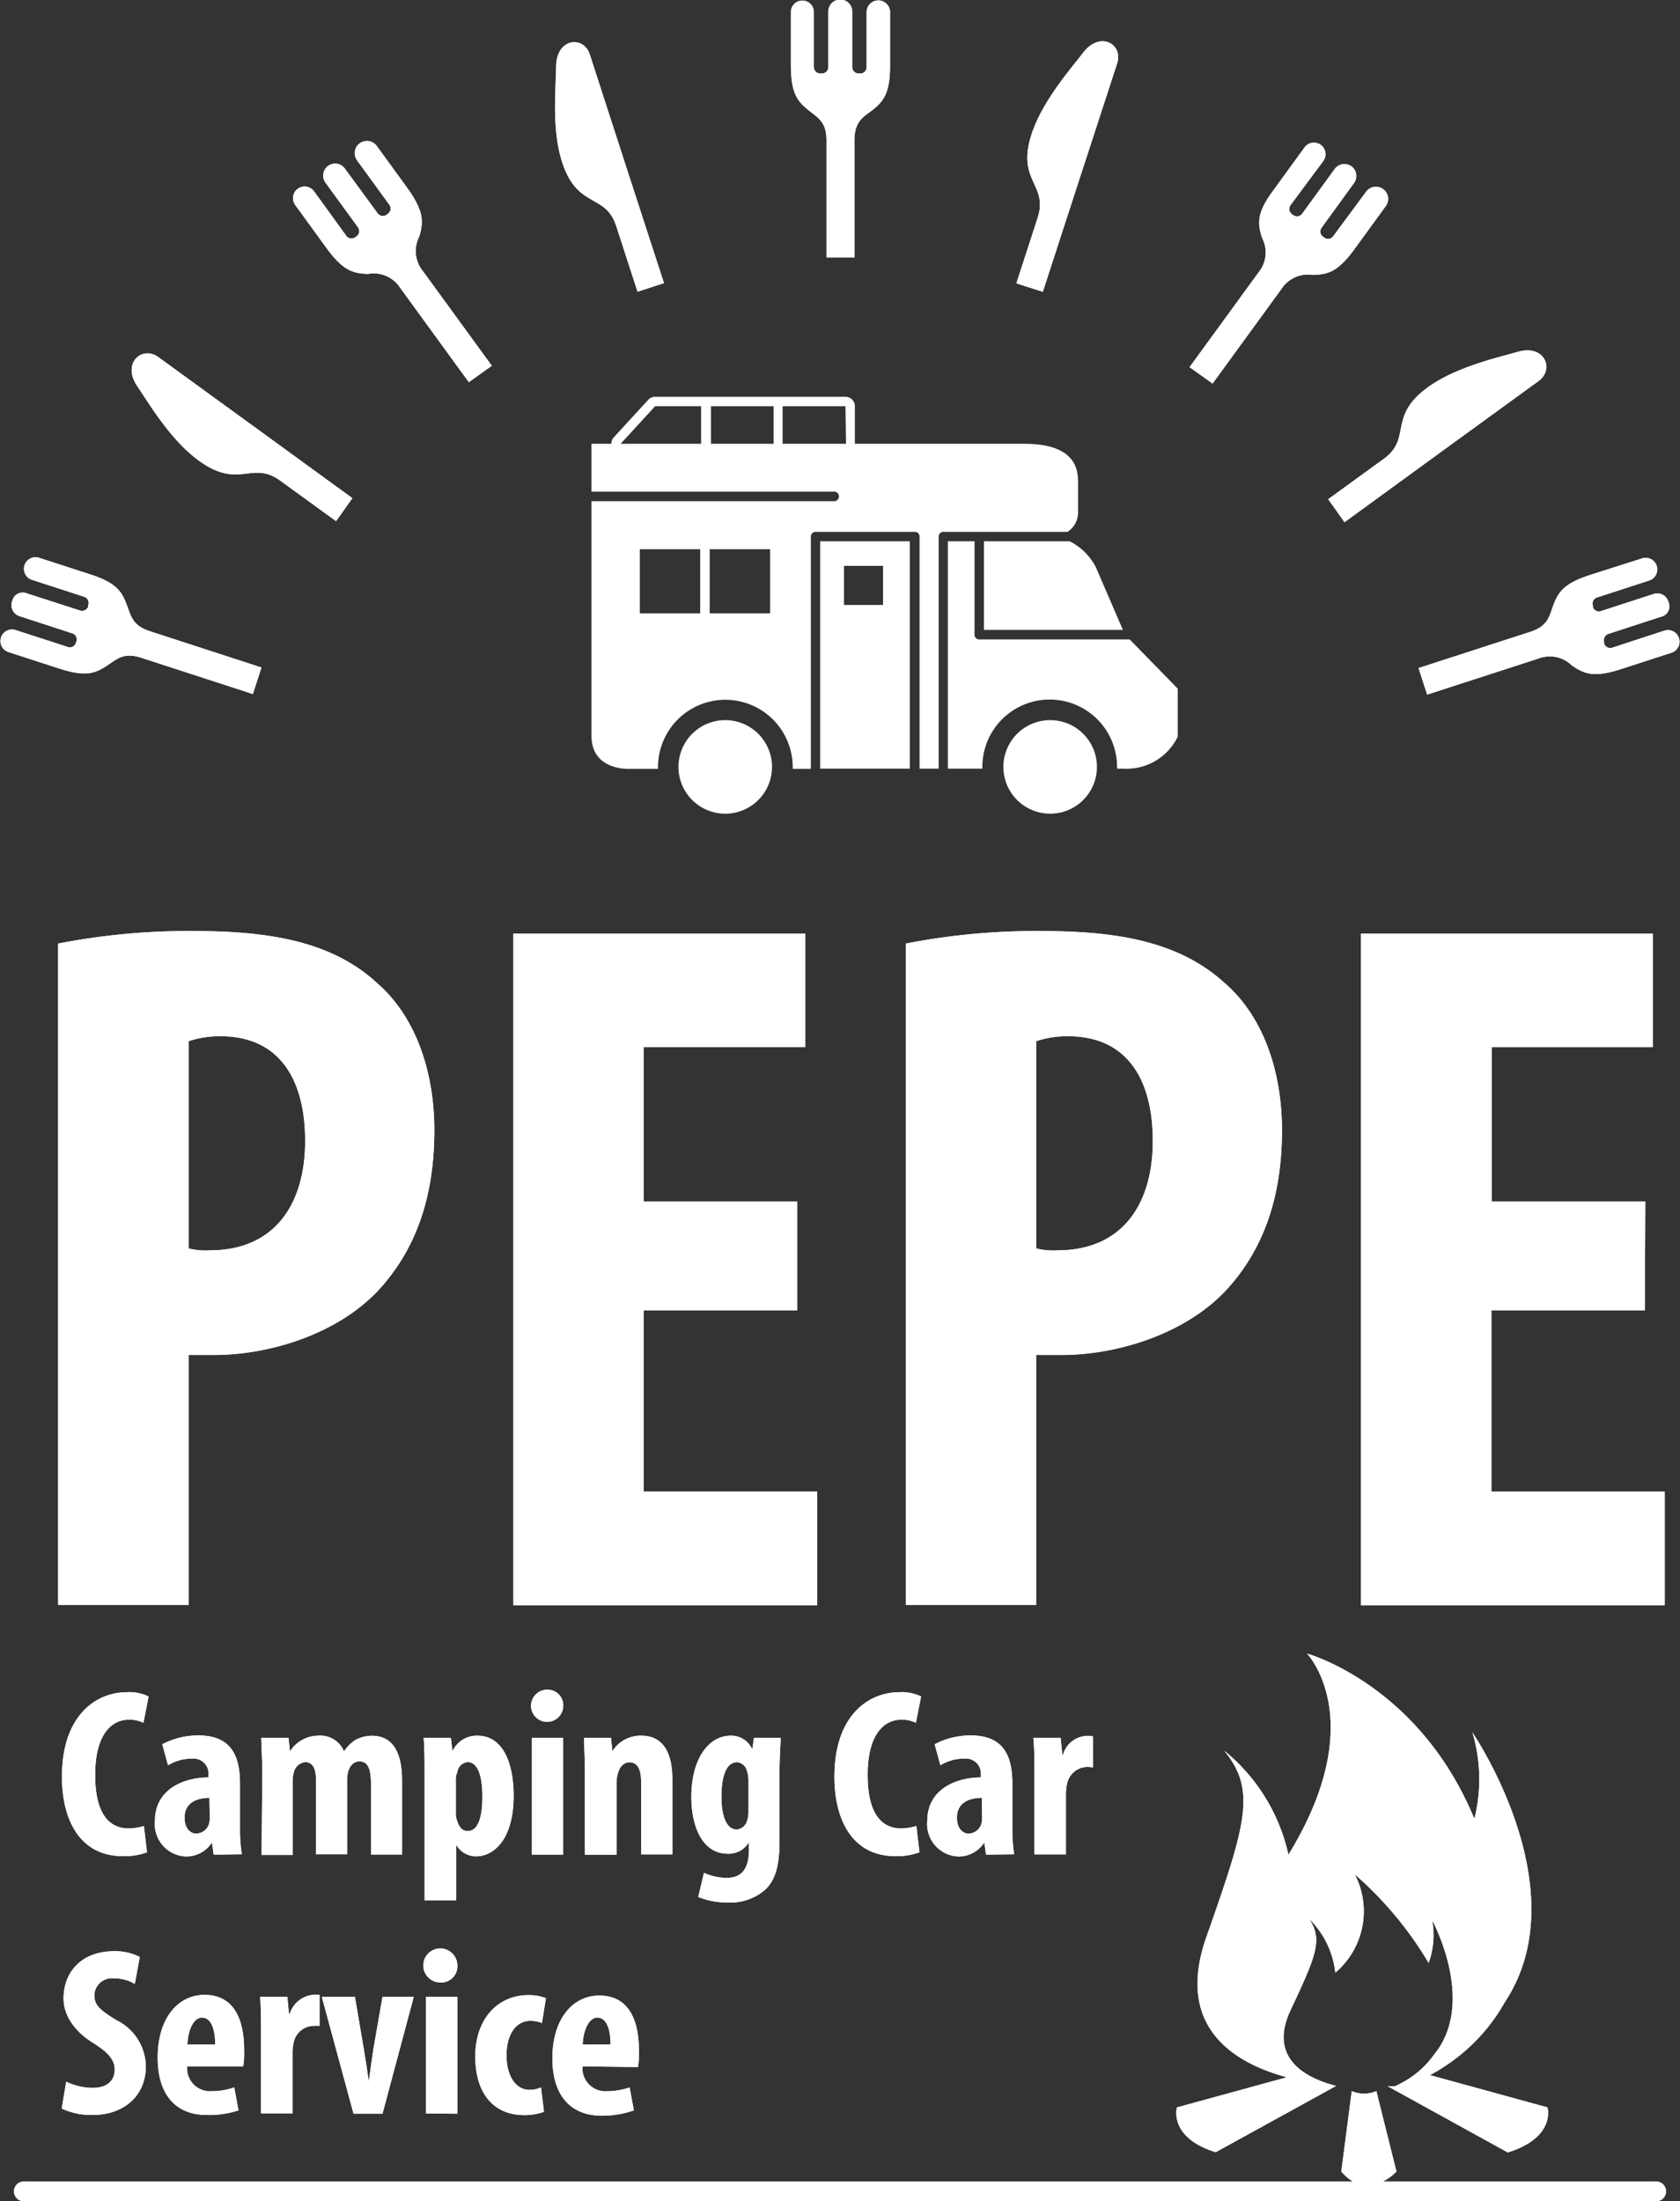 <svg xmlns="http://www.w3.org/2000/svg" viewBox="0 0 146.17 191.51"><rect x="0" y="0" width="146.17" height="191.51" fill="#333333" stroke="none"/><defs><style>.cls-1{fill:#fff;}</style></defs><g id="レイヤー_2" data-name="レイヤー 2"><g id="オブジェクト"><path class="cls-1" d="M5.06,82.09A58.91,58.91,0,0,1,16.93,81c6.76,0,12.05,1,15.86,4.51,3.47,3,5,7.88,5,12.82,0,6.33-1.91,10.75-4.94,14-3.64,3.82-9.53,5.55-14.21,5.55H16.41v21.75H5.06Zm11.35,26.52a6,6,0,0,0,1.82.17c5.72,0,8.32-4.07,8.32-9.53,0-5.12-2.08-9.1-7.36-9.1a8.54,8.54,0,0,0-2.78.43Z"/><path class="cls-1" d="M69.36,114H56v15.77H71.1v9.88H44.66V81.22h25.4V91.1H56v13.43H69.36Z"/><path class="cls-1" d="M78.81,82.09A58.84,58.84,0,0,1,90.68,81c6.76,0,12,1,15.86,4.51,3.47,3,5,7.88,5,12.82,0,6.33-1.91,10.75-4.94,14-3.64,3.82-9.54,5.55-14.22,5.55H90.16v21.75H78.81Zm11.35,26.52a6,6,0,0,0,1.82.17c5.72,0,8.32-4.07,8.32-9.53,0-5.12-2.08-9.1-7.37-9.1a8.44,8.44,0,0,0-2.77.43Z"/><path class="cls-1" d="M143.11,114H129.76v15.77h15.08v9.88H118.41V81.22H143.8V91.1h-14v13.43h13.35Z"/><path class="cls-1" d="M12.79,161.15a5.71,5.71,0,0,1-2.12.33c-3.58,0-5.28-2.95-5.28-6.92,0-5.28,2.93-7.34,5.65-7.34a3.81,3.81,0,0,1,1.89.37l-.45,2.29a2.73,2.73,0,0,0-1.27-.27c-1.54,0-2.93,1.33-2.93,4.8s1.27,4.66,2.93,4.66a5,5,0,0,0,1.31-.21Z"/><path class="cls-1" d="M18.59,161.35l-.14-1H18.4a2.64,2.64,0,0,1-2.24,1.16,2.82,2.82,0,0,1-2.68-3.1c0-2.66,2.35-3.76,4.66-3.78v-.23A1.3,1.3,0,0,0,16.7,153a3.84,3.84,0,0,0-2.08.58l-.5-1.83a6.66,6.66,0,0,1,3.16-.77c3.1,0,3.6,2.16,3.6,4.22V159a14,14,0,0,0,.16,2.32Zm-.37-4.94c-.92,0-2.16.31-2.16,1.72,0,1,.56,1.39,1,1.39a1.19,1.19,0,0,0,1.13-.87,1.8,1.8,0,0,0,.06-.48Z"/><path class="cls-1" d="M22.82,154.24c0-1.12-.07-2.1-.09-3.05H25.1l.13,1.18h0A2.93,2.93,0,0,1,27.7,151a2.22,2.22,0,0,1,2.23,1.37h0a3.39,3.39,0,0,1,1-1,3,3,0,0,1,1.43-.36c1.81,0,2.62,1.44,2.62,3.89v6.44h-2.7v-6c0-1.17-.13-2.1-1-2.1-.48,0-.83.33-1,.93a3.16,3.16,0,0,0-.08.71v6.44h-2.7V155c0-.73-.09-1.7-.94-1.7a1.15,1.15,0,0,0-1,.91,2.77,2.77,0,0,0-.1.77v6.4h-2.7Z"/><path class="cls-1" d="M36.94,154.41c0-1.23,0-2.27-.08-3.22h2.37l.14,1.16h0A2.33,2.33,0,0,1,41.53,151c2.25,0,3.16,2.41,3.16,5.24,0,3.62-1.6,5.26-3.3,5.26a2,2,0,0,1-1.69-1h0v4.82H36.94Zm2.72,3.22a2,2,0,0,0,.15.88c.21.62.56.79.87.79,1,0,1.29-1.42,1.29-3,0-1.93-.46-3-1.27-3a1,1,0,0,0-.91.87,1.61,1.61,0,0,0-.13.73Z"/><path class="cls-1" d="M49,148.49A1.4,1.4,0,1,1,47.59,147,1.36,1.36,0,0,1,49,148.49Zm-2.72,12.86V151.19H49v10.16Z"/><path class="cls-1" d="M50.89,154.24c0-1.12-.06-2.1-.08-3.05h2.35l.12,1.16h0A2.91,2.91,0,0,1,55.8,151c1.93,0,2.7,1.54,2.7,3.81v6.52H55.78V155c0-.87-.21-1.68-1-1.68-.46,0-.83.31-1,.91a2.78,2.78,0,0,0-.14.94v6.19H50.89Z"/><path class="cls-1" d="M67.93,151.19c-.05.91-.11,2-.11,3.22v5.8c0,2.18-.4,3.39-1.23,4.18a4.59,4.59,0,0,1-3.3,1.12,6.53,6.53,0,0,1-2.54-.48l.5-2.1a4.77,4.77,0,0,0,2,.44c1.37,0,1.91-.91,1.91-2.47v-.63h0a2.05,2.05,0,0,1-1.83,1c-2.29,0-3.18-2.49-3.18-4.93,0-3.38,1.54-5.34,3.43-5.34a2,2,0,0,1,1.87,1.19h0l.15-1Zm-2.81,3.7a2.47,2.47,0,0,0-.11-.75,1,1,0,0,0-.87-.83c-1,0-1.37,1.33-1.37,3,0,1.89.54,2.85,1.31,2.85a1,1,0,0,0,.91-.73,2.37,2.37,0,0,0,.13-.81Z"/><path class="cls-1" d="M80,161.15a5.71,5.71,0,0,1-2.12.33c-3.58,0-5.28-2.95-5.28-6.92,0-5.28,2.93-7.34,5.65-7.34a3.81,3.81,0,0,1,1.89.37l-.45,2.29a2.73,2.73,0,0,0-1.27-.27c-1.54,0-2.93,1.33-2.93,4.8s1.27,4.66,2.93,4.66a5,5,0,0,0,1.31-.21Z"/><path class="cls-1" d="M85.79,161.35l-.14-1H85.6a2.64,2.64,0,0,1-2.24,1.16,2.82,2.82,0,0,1-2.68-3.1c0-2.66,2.35-3.76,4.66-3.78v-.23A1.3,1.3,0,0,0,83.9,153a3.84,3.84,0,0,0-2.08.58l-.5-1.83a6.66,6.66,0,0,1,3.16-.77c3.1,0,3.6,2.16,3.6,4.22V159a14,14,0,0,0,.16,2.32Zm-.37-4.94c-.92,0-2.16.31-2.16,1.72,0,1,.56,1.39,1,1.39a1.19,1.19,0,0,0,1.13-.87,1.8,1.8,0,0,0,.06-.48Z"/><path class="cls-1" d="M90,154.24c0-1,0-2.12-.09-3.05h2.37l.15,1.47h.06a2.24,2.24,0,0,1,2.6-1.6v2.71a2.06,2.06,0,0,0-.58-.05,1.83,1.83,0,0,0-1.67,1.46,4.28,4.28,0,0,0-.1,1v5.15H90Z"/><path class="cls-1" d="M5.76,181.1a5.35,5.35,0,0,0,2.31.54c1.29,0,1.91-.67,1.91-1.58s-.62-1.52-1.81-2.29c-1.91-1.16-2.64-2.64-2.64-3.9,0-2.25,1.5-4.12,4.43-4.12a4.72,4.72,0,0,1,2.2.5l-.43,2.35a3.36,3.36,0,0,0-1.79-.48,1.52,1.52,0,0,0-1.73,1.45c0,.84.42,1.27,1.94,2.19a4.56,4.56,0,0,1,2.54,4c0,2.56-1.9,4.24-4.64,4.24a6.14,6.14,0,0,1-2.68-.56Z"/><path class="cls-1" d="M16.28,179.77a2,2,0,0,0,2.17,2.16,5.89,5.89,0,0,0,1.93-.33l.37,2A8.36,8.36,0,0,1,18,184c-2.77,0-4.28-1.83-4.28-5,0-3.41,1.76-5.45,4.07-5.45s3.45,1.73,3.45,4.81a7.5,7.5,0,0,1-.08,1.41Zm2.44-1.91c0-1.31-.34-2.33-1.15-2.33s-1.24,1.31-1.26,2.33Z"/><path class="cls-1" d="M22.71,176.78c0-1,0-2.12-.08-3.06H25l.14,1.48h.07a2.36,2.36,0,0,1,2-1.65,2,2,0,0,1,.59,0v2.7a2.65,2.65,0,0,0-.59,0,1.8,1.8,0,0,0-1.66,1.45,4.28,4.28,0,0,0-.1,1v5.16H22.71Z"/><path class="cls-1" d="M30.88,173.72l.77,4.53c.15.92.3,1.83.44,2.85h0c.13-1,.25-1.89.4-2.85l.79-4.53H36l-2.72,10.17H30.76L28,173.72Z"/><path class="cls-1" d="M39.79,171a1.39,1.39,0,0,1-1.44,1.47A1.48,1.48,0,1,1,39.79,171Zm-2.73,12.87V173.72h2.73v10.17Z"/><path class="cls-1" d="M47.33,183.72a4.87,4.87,0,0,1-1.72.29c-2.58,0-4.26-1.79-4.26-5.11,0-3.14,1.85-5.33,4.65-5.33a4.09,4.09,0,0,1,1.5.27L47.15,176a2.75,2.75,0,0,0-1-.19c-1.31,0-2.08,1.25-2.08,3s.77,3,2,3a2.35,2.35,0,0,0,1-.21Z"/><path class="cls-1" d="M50.68,179.77a2,2,0,0,0,2.17,2.16,5.89,5.89,0,0,0,1.93-.33l.37,2a8.36,8.36,0,0,1-2.8.46c-2.77,0-4.29-1.83-4.29-5,0-3.41,1.77-5.45,4.08-5.45s3.45,1.73,3.45,4.81a7.5,7.5,0,0,1-.08,1.41Zm2.44-1.91c0-1.31-.34-2.33-1.15-2.33s-1.25,1.31-1.27,2.33Z"/><path class="cls-1" d="M117.61,181.92l-.91,7c2.33,2.72,4.8,0,4.8,0l-1.75-7A2.67,2.67,0,0,1,117.61,181.92Z"/><path class="cls-1" d="M134.64,183.34l-10.23-2.81a10.66,10.66,0,0,0,1.11-.65,16,16,0,0,0,5.41-5.7c6.51-9.81-2.82-23.46-2.82-23.46a14.24,14.24,0,0,1,.17,7.52c-4.84-11.73-14.56-14.38-14.56-14.38s5.57,5.77-1.62,17.5a16.13,16.13,0,0,0-5.58-9.05c2.79,3.43,1.94,6.27-1.56,16.21-2.73,7.76,2.29,10.92,7,12.2l-9.56,2.62s-.77,2.6,3.37,3.9l10.48-5.77c-2.5-.64-6-2.32-3.94-6.64,2.23-4.74,2.79-6.1,1.59-7.9a7.76,7.76,0,0,1,2.28,4.69,7,7,0,0,0,1.7-8.55,31.73,31.73,0,0,1,6.42,7.7,7.16,7.16,0,0,0,.31-3.71s3.89,7.11.18,11.66a8.05,8.05,0,0,1-3,2.57,3.73,3.73,0,0,1-.4.2,2.16,2.16,0,0,1-.67,0l10.47,5.77C135.41,185.94,134.64,183.34,134.64,183.34Z"/><path class="cls-1" d="M75.4,1.05V5.84a.54.54,0,0,1-.55.55H74.7a.55.55,0,0,1-.55-.55V1a1,1,0,0,0-2.08,0V5.84a.55.55,0,0,1-.56.55h-.15a.55.55,0,0,1-.55-.55V1.05a1,1,0,1,0-2,0V5.64c0,2.54.6,3.2,1.6,4,.81.64,1.5,1,1.5,2.59V22.4h2.43V12.22c0-1.59.69-2,1.5-2.59,1-.79,1.61-1.45,1.6-4V1.06A1,1,0,1,0,75.4,1.05Z"/><path class="cls-1" d="M118.86,16.68,116,20.55a.55.55,0,0,1-.77.13l-.12-.09a.55.55,0,0,1-.13-.77l2.83-3.9a1,1,0,0,0-1.68-1.22l-2.83,3.89a.55.55,0,0,1-.77.13l-.12-.09a.56.56,0,0,1-.13-.78L115.14,14a1,1,0,1,0-1.64-1.17l-2.69,3.7c-1.5,2-1.4,2.94-1,4.17a2.73,2.73,0,0,1-.31,3l-6,8.24,2,1.43,6-8.24a2.75,2.75,0,0,1,2.74-1.21c1.27-.05,2.15-.23,3.64-2.29l2.69-3.7A1,1,0,1,0,118.86,16.68Z"/><path class="cls-1" d="M144.82,54.86l-4.55,1.49a.56.56,0,0,1-.7-.36l0-.14a.57.57,0,0,1,.36-.7l4.58-1.49a.93.93,0,0,0,.65-1.3,1,1,0,0,0-1.3-.68l-4.58,1.49a.54.54,0,0,1-.69-.36l0-.14a.55.55,0,0,1,.36-.69l4.55-1.48a1,1,0,1,0-.63-1.92L138.41,50c-2.41.77-2.85,1.55-3.3,2.75-.35,1-.49,1.74-2,2.23l-9.69,3.14.75,2.31,9.69-3.14a2.74,2.74,0,0,1,2.92.62c1.06.71,1.88,1.08,4.29.29l4.35-1.41A1,1,0,1,0,144.82,54.86Z"/><path class="cls-1" d="M31.06,13.94l2.82,3.88a.56.56,0,0,1-.12.77l-.12.09a.56.56,0,0,1-.78-.12L30,14.66a1,1,0,0,0-1.68,1.23l2.83,3.89a.57.57,0,0,1-.12.78l-.12.08a.56.56,0,0,1-.78-.12l-2.81-3.88a1,1,0,1,0-1.63,1.2l2.69,3.7c1.49,2.06,2.37,2.24,3.64,2.29A2.74,2.74,0,0,1,34.79,25l6,8.25,2-1.43-6-8.24a2.75,2.75,0,0,1-.31-3c.35-1.23.45-2.12-1-4.17l-2.69-3.7A1,1,0,1,0,31.06,13.94Z"/><path class="cls-1" d="M2.77,50.44l4.56,1.48a.55.55,0,0,1,.35.7l0,.14a.57.57,0,0,1-.7.36L2.36,51.63a.94.94,0,0,0-1.3.67,1,1,0,0,0,.66,1.31L6.29,55.1a.54.54,0,0,1,.36.69l-.05.14a.54.54,0,0,1-.69.36L1.35,54.81a1,1,0,1,0-.61,1.92l4.35,1.41c2.42.8,3.23.43,4.29-.28.86-.57,1.42-1.12,2.93-.63L22,60.38l.75-2.31-9.69-3.15c-1.51-.49-1.64-1.26-2-2.22-.44-1.2-.88-2-3.3-2.76L3.41,48.53A1,1,0,1,0,2.77,50.44Z"/><path class="cls-1" d="M48.39,5.7c0,1.53-.41,5.21.42,8.09,1.3,4.46,3.79,2.93,4.78,5.8l1.88,5.79,2.3-.75,0,0v0l-3.15-9.69L51.32,4.75C50.78,3.07,48.45,3.31,48.39,5.7Z"/><path class="cls-1" d="M11.94,33.59c.86,1.26,2.73,4.46,5.1,6.29,3.67,2.85,4.79.14,7.28,1.89l4.92,3.57,1.42-2h0l0,0-8.25-6-8.67-6.3C12.33,30.06,10.59,31.62,11.94,33.59Z"/><path class="cls-1" d="M94.26,4.56c-.93,1.22-3.39,4-4.4,6.8-1.58,4.37,1.34,4.59.45,7.5l-1.88,5.79,2.3.74v0l3.15-9.69L97.2,5.51C97.74,3.84,95.72,2.67,94.26,4.56Z"/><path class="cls-1" d="M132.05,30.61c-1.47.43-5.08,1.22-7.56,2.9-3.84,2.61-1.61,4.51-4,6.34l-4.93,3.58,1.42,2v0l0,0,8.24-6,8.67-6.3C135.29,32.07,134.34,29.93,132.05,30.61Z"/><path class="cls-1" d="M5.06,82.09A58.91,58.91,0,0,1,16.93,81c6.76,0,12.05,1,15.86,4.51,3.47,3,5,7.88,5,12.82,0,6.33-1.91,10.75-4.94,14-3.64,3.82-9.53,5.55-14.21,5.55H16.41v21.75H5.06Zm11.35,26.52a6,6,0,0,0,1.82.17c5.72,0,8.32-4.07,8.32-9.53,0-5.12-2.08-9.1-7.36-9.1a8.54,8.54,0,0,0-2.78.43Z"/><path class="cls-1" d="M69.36,114H56v15.77H71.1v9.88H44.66V81.22h25.4V91.1H56v13.43H69.36Z"/><path class="cls-1" d="M78.81,82.09A58.84,58.84,0,0,1,90.68,81c6.76,0,12,1,15.86,4.51,3.47,3,5,7.88,5,12.82,0,6.33-1.91,10.75-4.94,14-3.64,3.82-9.54,5.55-14.22,5.55H90.16v21.75H78.81Zm11.35,26.52a6,6,0,0,0,1.82.17c5.72,0,8.32-4.07,8.32-9.53,0-5.12-2.08-9.1-7.37-9.1a8.44,8.44,0,0,0-2.77.43Z"/><path class="cls-1" d="M143.11,114H129.76v15.77h15.08v9.88H118.41V81.22H143.8V91.1h-14v13.43h13.35Z"/><path class="cls-1" d="M12.79,161.15a5.71,5.71,0,0,1-2.12.33c-3.58,0-5.28-2.95-5.28-6.92,0-5.28,2.93-7.34,5.65-7.34a3.81,3.81,0,0,1,1.89.37l-.45,2.29a2.73,2.73,0,0,0-1.27-.27c-1.54,0-2.93,1.33-2.93,4.8s1.27,4.66,2.93,4.66a5,5,0,0,0,1.31-.21Z"/><path class="cls-1" d="M18.59,161.35l-.14-1H18.4a2.64,2.64,0,0,1-2.24,1.16,2.82,2.82,0,0,1-2.68-3.1c0-2.66,2.35-3.76,4.66-3.78v-.23A1.3,1.3,0,0,0,16.7,153a3.84,3.84,0,0,0-2.08.58l-.5-1.83a6.66,6.66,0,0,1,3.16-.77c3.1,0,3.6,2.16,3.6,4.22V159a14,14,0,0,0,.16,2.32Zm-.37-4.94c-.92,0-2.16.31-2.16,1.72,0,1,.56,1.39,1,1.39a1.19,1.19,0,0,0,1.13-.87,1.8,1.8,0,0,0,.06-.48Z"/><path class="cls-1" d="M22.82,154.24c0-1.12-.07-2.1-.09-3.05H25.1l.13,1.18h0A2.93,2.93,0,0,1,27.7,151a2.22,2.22,0,0,1,2.23,1.37h0a3.39,3.39,0,0,1,1-1,3,3,0,0,1,1.43-.36c1.81,0,2.62,1.44,2.62,3.89v6.44h-2.7v-6c0-1.17-.13-2.1-1-2.1-.48,0-.83.33-1,.93a3.16,3.16,0,0,0-.08.71v6.44h-2.7V155c0-.73-.09-1.7-.94-1.7a1.15,1.15,0,0,0-1,.91,2.77,2.77,0,0,0-.1.77v6.4h-2.7Z"/><path class="cls-1" d="M36.94,154.41c0-1.23,0-2.27-.08-3.22h2.37l.14,1.16h0A2.33,2.33,0,0,1,41.53,151c2.25,0,3.16,2.41,3.16,5.24,0,3.62-1.6,5.26-3.3,5.26a2,2,0,0,1-1.69-1h0v4.82H36.94Zm2.72,3.22a2,2,0,0,0,.15.88c.21.62.56.79.87.79,1,0,1.29-1.42,1.29-3,0-1.93-.46-3-1.27-3a1,1,0,0,0-.91.87,1.61,1.61,0,0,0-.13.73Z"/><path class="cls-1" d="M49,148.49A1.4,1.4,0,1,1,47.59,147,1.36,1.36,0,0,1,49,148.49Zm-2.72,12.86V151.19H49v10.16Z"/><path class="cls-1" d="M50.89,154.24c0-1.12-.06-2.1-.08-3.05h2.35l.12,1.16h0A2.91,2.91,0,0,1,55.8,151c1.93,0,2.7,1.54,2.7,3.81v6.52H55.78V155c0-.87-.21-1.68-1-1.68-.46,0-.83.31-1,.91a2.78,2.78,0,0,0-.14.94v6.19H50.89Z"/><path class="cls-1" d="M67.93,151.19c-.05.91-.11,2-.11,3.22v5.8c0,2.18-.4,3.39-1.23,4.18a4.59,4.59,0,0,1-3.3,1.12,6.53,6.53,0,0,1-2.54-.48l.5-2.1a4.77,4.77,0,0,0,2,.44c1.37,0,1.91-.91,1.91-2.47v-.63h0a2.05,2.05,0,0,1-1.83,1c-2.29,0-3.18-2.49-3.18-4.93,0-3.38,1.54-5.34,3.43-5.34a2,2,0,0,1,1.87,1.19h0l.15-1Zm-2.81,3.7a2.47,2.47,0,0,0-.11-.75,1,1,0,0,0-.87-.83c-1,0-1.37,1.33-1.37,3,0,1.89.54,2.85,1.31,2.85a1,1,0,0,0,.91-.73,2.37,2.37,0,0,0,.13-.81Z"/><path class="cls-1" d="M80,161.15a5.71,5.71,0,0,1-2.12.33c-3.58,0-5.28-2.95-5.28-6.92,0-5.28,2.93-7.34,5.65-7.34a3.81,3.81,0,0,1,1.89.37l-.45,2.29a2.73,2.73,0,0,0-1.27-.27c-1.54,0-2.93,1.33-2.93,4.8s1.27,4.66,2.93,4.66a5,5,0,0,0,1.31-.21Z"/><path class="cls-1" d="M85.79,161.35l-.14-1H85.6a2.64,2.64,0,0,1-2.24,1.16,2.82,2.82,0,0,1-2.68-3.1c0-2.66,2.35-3.76,4.66-3.78v-.23A1.3,1.3,0,0,0,83.9,153a3.84,3.84,0,0,0-2.08.58l-.5-1.83a6.66,6.66,0,0,1,3.16-.77c3.1,0,3.6,2.16,3.6,4.22V159a14,14,0,0,0,.16,2.32Zm-.37-4.94c-.92,0-2.16.31-2.16,1.72,0,1,.56,1.39,1,1.39a1.19,1.19,0,0,0,1.13-.87,1.8,1.8,0,0,0,.06-.48Z"/><path class="cls-1" d="M90,154.24c0-1,0-2.12-.09-3.05h2.37l.15,1.47h.06a2.24,2.24,0,0,1,2.6-1.6v2.71a2.06,2.06,0,0,0-.58-.05,1.83,1.83,0,0,0-1.67,1.46,4.28,4.28,0,0,0-.1,1v5.15H90Z"/><path class="cls-1" d="M5.76,181.1a5.35,5.35,0,0,0,2.31.54c1.29,0,1.91-.67,1.91-1.58s-.62-1.52-1.81-2.29c-1.91-1.16-2.64-2.64-2.64-3.9,0-2.25,1.5-4.12,4.43-4.12a4.72,4.72,0,0,1,2.2.5l-.43,2.35a3.36,3.36,0,0,0-1.79-.48,1.52,1.52,0,0,0-1.73,1.45c0,.84.42,1.27,1.94,2.19a4.56,4.56,0,0,1,2.54,4c0,2.56-1.9,4.24-4.64,4.24a6.14,6.14,0,0,1-2.68-.56Z"/><path class="cls-1" d="M16.28,179.77a2,2,0,0,0,2.17,2.16,5.89,5.89,0,0,0,1.93-.33l.37,2A8.36,8.36,0,0,1,18,184c-2.77,0-4.28-1.83-4.28-5,0-3.41,1.76-5.45,4.07-5.45s3.45,1.73,3.45,4.81a7.5,7.5,0,0,1-.08,1.41Zm2.44-1.91c0-1.31-.34-2.33-1.15-2.33s-1.24,1.31-1.26,2.33Z"/><path class="cls-1" d="M22.71,176.78c0-1,0-2.12-.08-3.06H25l.14,1.48h.07a2.36,2.36,0,0,1,2-1.65,2,2,0,0,1,.59,0v2.7a2.65,2.65,0,0,0-.59,0,1.8,1.8,0,0,0-1.66,1.45,4.28,4.28,0,0,0-.1,1v5.16H22.71Z"/><path class="cls-1" d="M30.88,173.72l.77,4.53c.15.92.3,1.83.44,2.85h0c.13-1,.25-1.89.4-2.85l.79-4.53H36l-2.72,10.17H30.76L28,173.72Z"/><path class="cls-1" d="M39.79,171a1.39,1.39,0,0,1-1.44,1.47A1.48,1.48,0,1,1,39.79,171Zm-2.73,12.87V173.72h2.73v10.17Z"/><path class="cls-1" d="M47.33,183.72a4.87,4.87,0,0,1-1.72.29c-2.58,0-4.26-1.79-4.26-5.11,0-3.14,1.85-5.33,4.65-5.33a4.09,4.09,0,0,1,1.5.27L47.15,176a2.75,2.75,0,0,0-1-.19c-1.31,0-2.08,1.25-2.08,3s.77,3,2,3a2.35,2.35,0,0,0,1-.21Z"/><path class="cls-1" d="M50.68,179.77a2,2,0,0,0,2.17,2.16,5.89,5.89,0,0,0,1.93-.33l.37,2a8.36,8.36,0,0,1-2.8.46c-2.77,0-4.29-1.83-4.29-5,0-3.41,1.77-5.45,4.08-5.45s3.45,1.73,3.45,4.81a7.5,7.5,0,0,1-.08,1.41Zm2.44-1.91c0-1.31-.34-2.33-1.15-2.33s-1.25,1.31-1.27,2.33Z"/><path class="cls-1" d="M144,189.78H2.17a.87.87,0,1,0,0,1.73H144a.87.87,0,1,0,0-1.73Z"/><path class="cls-1" d="M117.61,181.92l-.91,7c2.33,2.72,4.8,0,4.8,0l-1.75-7A2.67,2.67,0,0,1,117.61,181.92Z"/><path class="cls-1" d="M134.64,183.34l-10.23-2.81a10.66,10.66,0,0,0,1.11-.65,16,16,0,0,0,5.41-5.7c6.51-9.81-2.82-23.46-2.82-23.46a14.24,14.24,0,0,1,.17,7.52c-4.84-11.73-14.56-14.38-14.56-14.38s5.57,5.77-1.62,17.5a16.13,16.13,0,0,0-5.58-9.05c2.79,3.43,1.94,6.27-1.56,16.21-2.73,7.76,2.29,10.92,7,12.2l-9.56,2.62s-.77,2.6,3.37,3.9l10.48-5.77c-2.5-.64-6-2.32-3.94-6.64,2.23-4.74,2.79-6.1,1.59-7.9a7.76,7.76,0,0,1,2.28,4.69,7,7,0,0,0,1.7-8.55,31.73,31.73,0,0,1,6.42,7.7,7.16,7.16,0,0,0,.31-3.71s3.89,7.11.18,11.66a8.05,8.05,0,0,1-3,2.57,3.73,3.73,0,0,1-.4.2,2.16,2.16,0,0,1-.67,0l10.47,5.77C135.41,185.94,134.64,183.34,134.64,183.34Z"/><path class="cls-1" d="M75.4,1.05V5.84a.54.54,0,0,1-.55.55H74.7a.55.55,0,0,1-.55-.55V1a1,1,0,0,0-2.08,0V5.84a.55.55,0,0,1-.56.55h-.15a.55.55,0,0,1-.55-.55V1.05a1,1,0,1,0-2,0V5.64c0,2.54.6,3.2,1.6,4,.81.64,1.5,1,1.5,2.59V22.4h2.43V12.22c0-1.59.69-2,1.5-2.59,1-.79,1.61-1.45,1.6-4V1.06A1,1,0,1,0,75.4,1.05Z"/><path class="cls-1" d="M118.86,16.68,116,20.55a.55.55,0,0,1-.77.13l-.12-.09a.55.55,0,0,1-.13-.77l2.83-3.9a1,1,0,0,0-1.68-1.22l-2.83,3.89a.55.55,0,0,1-.77.13l-.12-.09a.56.56,0,0,1-.13-.78L115.14,14a1,1,0,1,0-1.64-1.17l-2.69,3.7c-1.5,2-1.4,2.94-1,4.17a2.73,2.73,0,0,1-.31,3l-6,8.24,2,1.43,6-8.24a2.75,2.75,0,0,1,2.74-1.21c1.27-.05,2.15-.23,3.64-2.29l2.69-3.7A1,1,0,1,0,118.86,16.68Z"/><path class="cls-1" d="M144.82,54.86l-4.55,1.49a.56.56,0,0,1-.7-.36l0-.14a.57.57,0,0,1,.36-.7l4.58-1.49a.93.93,0,0,0,.65-1.3,1,1,0,0,0-1.3-.68l-4.58,1.49a.54.54,0,0,1-.69-.36l0-.14a.55.55,0,0,1,.36-.69l4.55-1.48a1,1,0,1,0-.63-1.92L138.41,50c-2.41.77-2.85,1.55-3.3,2.75-.35,1-.49,1.74-2,2.23l-9.69,3.14.75,2.31,9.69-3.14a2.74,2.74,0,0,1,2.92.62c1.06.71,1.88,1.08,4.29.29l4.35-1.41A1,1,0,1,0,144.82,54.86Z"/><path class="cls-1" d="M31.06,13.94l2.82,3.88a.56.56,0,0,1-.12.77l-.12.09a.56.56,0,0,1-.78-.12L30,14.66a1,1,0,0,0-1.68,1.23l2.83,3.89a.57.57,0,0,1-.12.78l-.12.08a.56.56,0,0,1-.78-.12l-2.81-3.88a1,1,0,1,0-1.63,1.2l2.69,3.7c1.49,2.06,2.37,2.24,3.64,2.29A2.74,2.74,0,0,1,34.79,25l6,8.25,2-1.43-6-8.24a2.75,2.75,0,0,1-.31-3c.35-1.23.45-2.12-1-4.17l-2.69-3.7A1,1,0,1,0,31.06,13.94Z"/><path class="cls-1" d="M2.77,50.44l4.56,1.48a.55.55,0,0,1,.35.7l0,.14a.57.57,0,0,1-.7.36L2.36,51.63a.94.94,0,0,0-1.3.67,1,1,0,0,0,.66,1.31L6.29,55.1a.54.54,0,0,1,.36.69l-.05.14a.54.54,0,0,1-.69.36L1.35,54.81a1,1,0,1,0-.61,1.92l4.35,1.41c2.42.8,3.23.43,4.29-.28.86-.57,1.42-1.12,2.93-.63L22,60.38l.75-2.31-9.69-3.15c-1.51-.49-1.64-1.26-2-2.22-.44-1.2-.88-2-3.3-2.76L3.41,48.53A1,1,0,1,0,2.77,50.44Z"/><path class="cls-1" d="M48.39,5.7c0,1.53-.41,5.21.42,8.09,1.3,4.46,3.79,2.93,4.78,5.8l1.88,5.79,2.3-.75,0,0v0l-3.15-9.69L51.32,4.75C50.78,3.07,48.45,3.31,48.39,5.7Z"/><path class="cls-1" d="M11.94,33.59c.86,1.26,2.73,4.46,5.1,6.29,3.67,2.85,4.79.14,7.28,1.89l4.92,3.57,1.42-2h0l0,0-8.25-6-8.67-6.3C12.33,30.06,10.59,31.62,11.94,33.59Z"/><path class="cls-1" d="M94.26,4.56c-.93,1.22-3.39,4-4.4,6.8-1.58,4.37,1.34,4.59.45,7.5l-1.88,5.79,2.3.74v0l3.15-9.69L97.2,5.51C97.74,3.84,95.72,2.67,94.26,4.56Z"/><path class="cls-1" d="M132.05,30.61c-1.47.43-5.08,1.22-7.56,2.9-3.84,2.61-1.61,4.51-4,6.34l-4.93,3.58,1.42,2v0l0,0,8.24-6,8.67-6.3C135.29,32.07,134.34,29.93,132.05,30.61Z"/><path class="cls-1" d="M85.61,54.8H97.7l-2.36-5.47a5.21,5.21,0,0,0-2.27-2.24H85.61Z"/><path class="cls-1" d="M98.29,55.63H85.2a.41.41,0,0,1-.41-.42V47.09H82.47V66.87h3c0-.05,0-.1,0-.15a5.86,5.86,0,0,1,11.72,0s0,.1,0,.15h.53a4.94,4.94,0,0,0,4.75-2.78V59.91Z"/><path class="cls-1" d="M63.1,62.65a4.07,4.07,0,1,0,4.07,4.07A4.07,4.07,0,0,0,63.1,62.65Z"/><circle class="cls-1" cx="91.37" cy="66.72" r="4.07"/><path class="cls-1" d="M89.12,38.61H74.38V35.34a.82.82,0,0,0-.82-.82H57a.79.79,0,0,0-.6.26l-3,3.27a.81.81,0,0,0-.21.56H51.46v4.16H72.51a.42.42,0,1,1,0,.83H51.46V64c0,3.13,3.4,2.89,3.4,2.89h2.39c0-.05,0-.1,0-.15a5.86,5.86,0,1,1,11.72,0s0,.1,0,.15h1.58V46.68a.41.41,0,0,1,.42-.41h8.63a.41.41,0,0,1,.41.41V66.87h1.66V46.68a.41.41,0,0,1,.41-.41h10.8a2,2,0,0,0,.92-1.65V41.94C93.78,41,93.73,38.61,89.12,38.61ZM55.67,53.36V47.78h5.25v5.58Zm11.33,0H61.75V47.78H67ZM54,38.61l3-3.27h4v3.27H54Zm7.86,0h0V35.34h5.45v3.27H61.81Zm11.75,0H68.09V35.34h5.47Z"/><path class="cls-1" d="M71.36,47.09V66.87h7.8V47.09Zm5.47,5.54h-3.4v-3.4h3.4Z"/></g></g></svg>